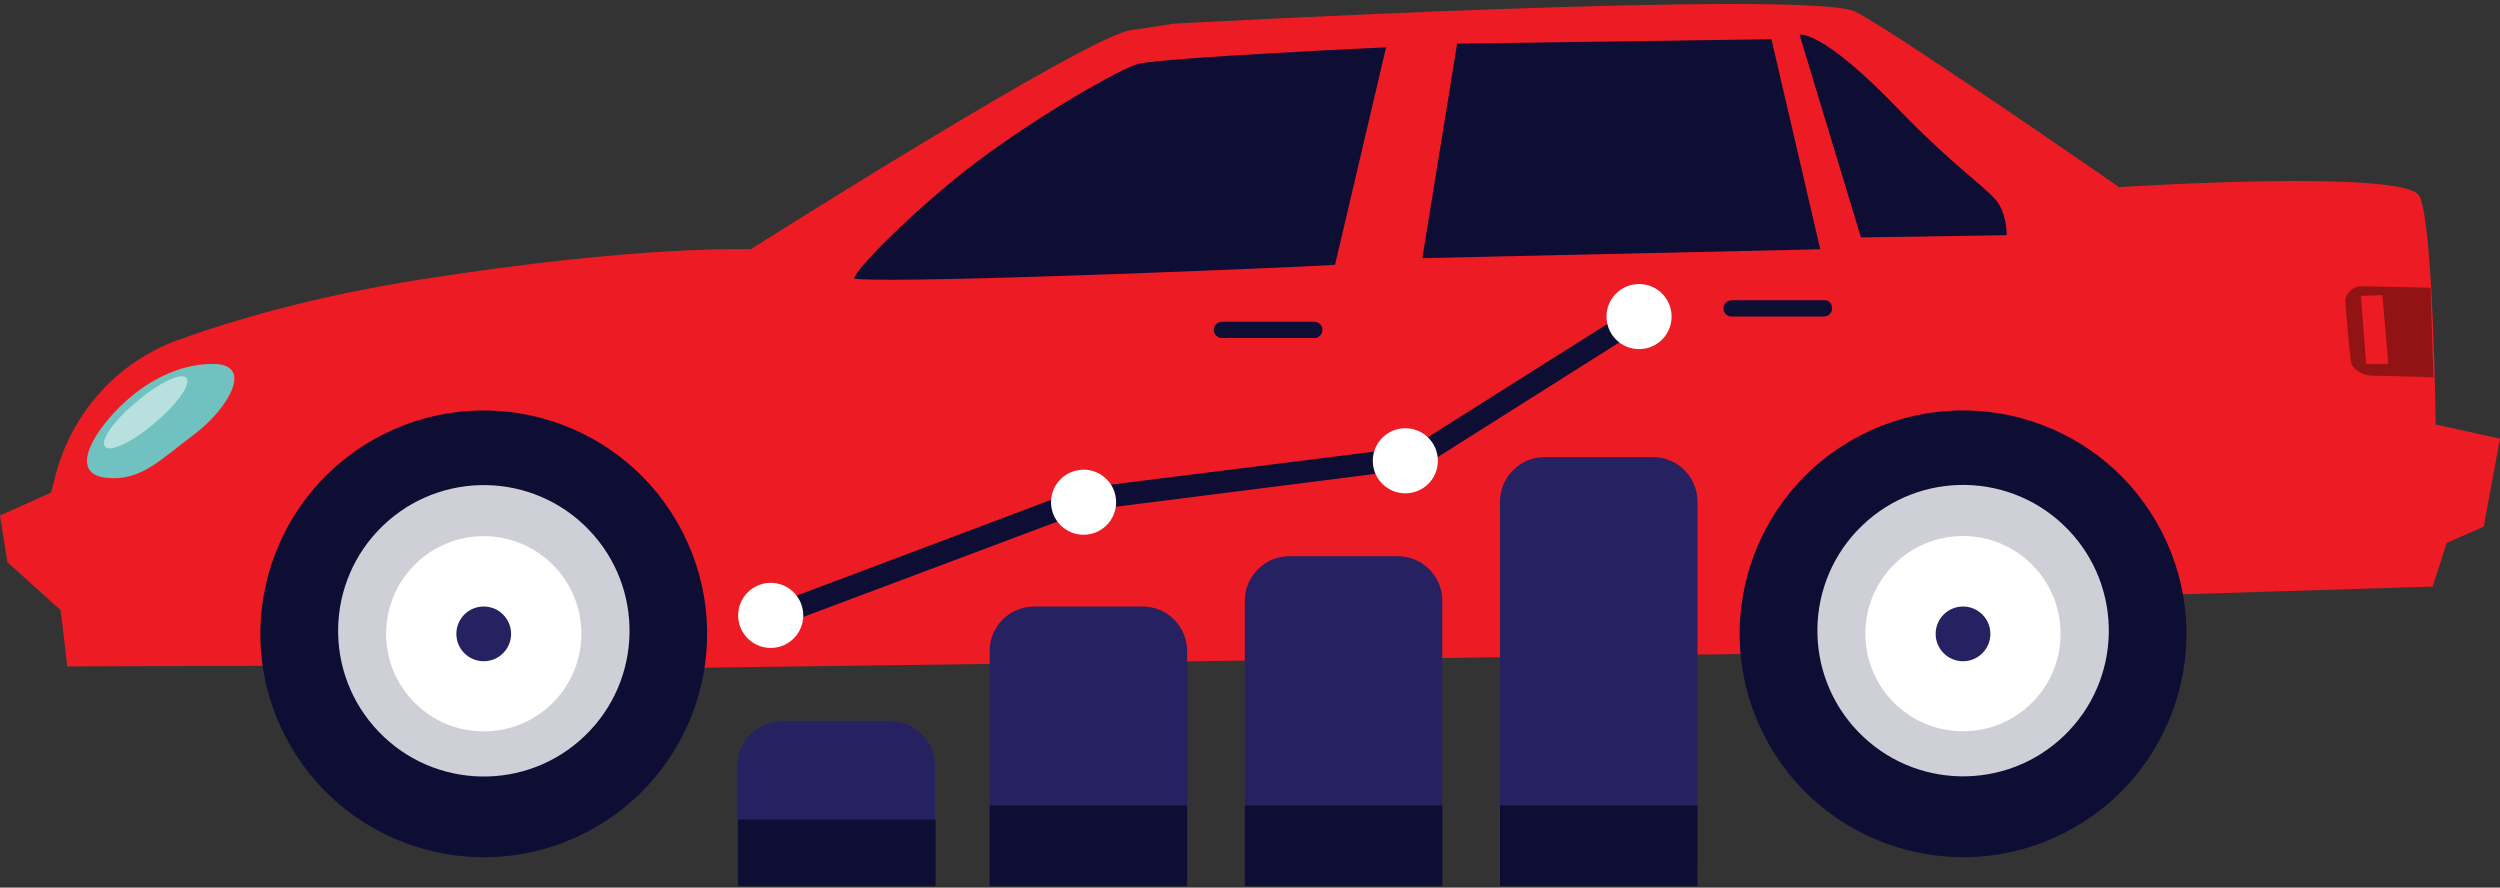 <svg width="338" height="120" viewBox="0 0 338 120" fill="none" xmlns="http://www.w3.org/2000/svg">
<rect x="0" y="0" width="338" height="120" fill="#333333" stroke="none"/>
<g clip-path="url(#clip0_446_17051)">
<path d="M39.7 90L9.1 90.1L8.2 82.5L1 76L0 69.7L6.9 66.6L7.6 63.9C9.9 55.6 16 48.9 24 46C31.7 43.2 42.8 40 56.8 37.8C86.5 33.1 101.5 33.7 101.5 33.7C101.5 33.7 146.8 5 152.8 4.1C158.7 3.2 158.7 3.2 158.7 3.2C158.7 3.2 244.9 -1.5 250.9 1.6C256.8 4.7 286.5 25.3 286.5 25.3C286.5 25.3 325.2 22.8 327.1 26.5C329 30.2 329.3 57.4 329.3 57.4L338 59.3L335.8 71.2L330.8 73.4L328.9 79.3L290.2 80.5C290.2 80.5 282.1 62.2 279.9 61.8C270.5 59.9 260.2 59 247.1 64.3C241.7 66.5 237.1 88.4 237.1 88.4L92.8 90.3C92.8 90.3 93.2 83.3 89.1 73.7C83.5 60.9 65.7 54.6 51 64C38.7 71.9 39.7 90 39.7 90Z" fill="#ED1C24"/>
<path d="M115.6 37.7C114.6 37.6 122.1 29.7 130.6 23C139.3 16.2 151.7 9.1 154 8.6C158.7 7.7 187.4 6.4 187.4 6.4L180.5 35.8C180.6 35.9 123.1 38.4 115.6 37.7Z" fill="#0E0E35"/>
<path d="M197 5.9L192.3 34.9L246.1 33.7L239.5 5.3L197 5.9Z" fill="#0E0E35"/>
<path d="M243.3 4.7L251.6 32.1L271.3 31.8C271.3 31.8 271.4 29 269.9 27.1C268.3 25.2 264 22.3 257 15.1C246.2 3.8 243.3 4.7 243.3 4.7Z" fill="#0E0E35"/>
<path d="M328.6 38.9C328.6 38.9 320 38.7 319.2 38.7C318.4 38.7 317.1 39.5 317.1 40.6C317.1 41.6 317.7 48.3 317.9 49.1C318.1 49.9 319.4 50.8 320.8 50.8C322.3 50.8 329 51 329 51L328.6 38.9Z" fill="#911313"/>
<path d="M319.2 40L319.9 49.2H322.9L322.1 39.9L319.2 40Z" fill="#ED1C24"/>
<path d="M178.8 44.6C178.8 45.2 178.3 45.7 177.7 45.7H165.2C164.6 45.7 164.1 45.2 164.1 44.6C164.1 44 164.6 43.5 165.2 43.5H177.7C178.3 43.5 178.8 44 178.8 44.6Z" fill="#0E0E35"/>
<path d="M247.7 41.7C247.7 42.3 247.2 42.8 246.6 42.8H234.1C233.5 42.8 233 42.3 233 41.7C233 41.1 233.5 40.6 234.1 40.6H246.6C247.2 40.5 247.7 41 247.7 41.7Z" fill="#0E0E35"/>
<path d="M279.125 112.592C293.983 105.013 299.884 86.825 292.305 71.967C284.726 57.11 266.537 51.209 251.68 58.788C236.822 66.367 230.921 84.555 238.5 99.413C246.079 114.271 264.268 120.171 279.125 112.592Z" fill="#0E0E35"/>
<path opacity="0.8" d="M279.075 99.455C286.913 91.909 287.149 79.437 279.603 71.6C272.057 63.761 259.585 63.525 251.747 71.072C243.909 78.618 243.673 91.089 251.219 98.927C258.766 106.765 271.237 107.002 279.075 99.455Z" fill="white"/>
<path d="M274.727 95.004C279.882 89.849 279.882 81.492 274.727 76.337C269.572 71.182 261.215 71.182 256.06 76.337C250.905 81.492 250.905 89.849 256.06 95.004C261.215 100.159 269.572 100.159 274.727 95.004Z" fill="white"/>
<path d="M265.4 89.4C267.444 89.4 269.1 87.743 269.1 85.7C269.1 83.657 267.444 82 265.4 82C263.357 82 261.7 83.657 261.7 85.7C261.7 87.743 263.357 89.4 265.4 89.4Z" fill="#262262"/>
<path d="M79.125 112.599C93.982 105.02 99.883 86.831 92.304 71.974C84.725 57.116 66.537 51.215 51.679 58.794C36.821 66.373 30.921 84.562 38.5 99.419C46.079 114.277 64.267 120.177 79.125 112.599Z" fill="#0E0E35"/>
<path opacity="0.8" d="M79.078 99.478C86.916 91.931 87.153 79.46 79.606 71.622C72.06 63.784 59.588 63.547 51.751 71.094C43.913 78.64 43.676 91.112 51.222 98.95C58.769 106.788 71.24 107.024 79.078 99.478Z" fill="white"/>
<path d="M74.736 95.021C79.891 89.867 79.891 81.509 74.736 76.354C69.581 71.199 61.224 71.199 56.069 76.354C50.914 81.509 50.914 89.867 56.069 95.021C61.224 100.176 69.581 100.176 74.736 95.021Z" fill="white"/>
<path d="M65.4 89.4C67.443 89.4 69.1 87.743 69.1 85.7C69.1 83.656 67.443 82 65.4 82C63.356 82 61.7 83.656 61.7 85.7C61.7 87.743 63.356 89.4 65.4 89.4Z" fill="#262262"/>
<path d="M139.8 82H154.5C157.8 82 160.5 84.7 160.5 88V119.8H133.8V88C133.8 84.7 136.5 82 139.8 82Z" fill="#262262"/>
<path d="M105.7 97.5H120.4C123.7 97.5 126.4 100.2 126.4 103.5V119.8H99.7V103.5C99.7 100.2 102.4 97.5 105.7 97.5Z" fill="#262262"/>
<path d="M160.5 108.9H133.8V119.8H160.5V108.9Z" fill="#0E0E35"/>
<path d="M126.5 110.8H99.8V119.8H126.5V110.8Z" fill="#0E0E35"/>
<path d="M208.8 61.8H223.5C226.8 61.8 229.5 64.5 229.5 67.8V117.2C229.5 118.6 228.3 119.8 226.9 119.8H205.4C204 119.8 202.8 118.6 202.8 117.2V67.8C202.8 64.5 205.5 61.8 208.8 61.8Z" fill="#262262"/>
<path d="M174.3 75.2H189C192.3 75.2 195 77.9 195 81.2V119.8H168.3V81.2C168.3 77.9 171 75.2 174.3 75.2Z" fill="#262262"/>
<path d="M229.5 108.9H202.8V119.8H229.5V108.9Z" fill="#0E0E35"/>
<path d="M195 108.9H168.3V119.8H195V108.9Z" fill="#0E0E35"/>
<path d="M103.3 85.4L102.2 82.6L146.3 66H146.4L191 60.4L220.8 41.6L222.4 44.1L192 63.3L147 69L103.3 85.4Z" fill="#0E0E35"/>
<path d="M221.6 47.2C224.03 47.2 226 45.23 226 42.8C226 40.37 224.03 38.4 221.6 38.4C219.17 38.4 217.2 40.37 217.2 42.8C217.2 45.23 219.17 47.2 221.6 47.2Z" fill="white"/>
<path d="M190 66.7C192.43 66.7 194.4 64.73 194.4 62.3C194.4 59.87 192.43 57.9 190 57.9C187.57 57.9 185.6 59.87 185.6 62.3C185.6 64.73 187.57 66.7 190 66.7Z" fill="white"/>
<path d="M146.5 72.3C148.93 72.3 150.9 70.33 150.9 67.9C150.9 65.47 148.93 63.5 146.5 63.5C144.07 63.5 142.1 65.47 142.1 67.9C142.1 70.33 144.07 72.3 146.5 72.3Z" fill="white"/>
<path d="M104.2 87.6C106.63 87.6 108.6 85.63 108.6 83.2C108.6 80.77 106.63 78.8 104.2 78.8C101.77 78.8 99.8 80.77 99.8 83.2C99.8 85.63 101.77 87.6 104.2 87.6Z" fill="white"/>
<path d="M28.8 49.2C23.9 49.2 19.4 51.8 16.1 55.1C12.2 59 9.5 64.1 14.4 64.6C19.1 65.1 21.7 62.1 26.3 58.7C30.9 55.2 34.4 49.2 28.8 49.2Z" fill="#70C1BF"/>
<path opacity="0.5" d="M20.9 57.2C17.9 59.8 14.8 61.2 14.2 60.4C13.5 59.6 15.4 56.8 18.5 54.3C21.5 51.7 24.6 50.3 25.2 51.1C25.9 51.9 24 54.6 20.9 57.2Z" fill="white"/>
</g>
<defs>
<clipPath id="clip0_446_17051">
<rect width="338" height="120" fill="white"/>
</clipPath>
</defs>
</svg>
